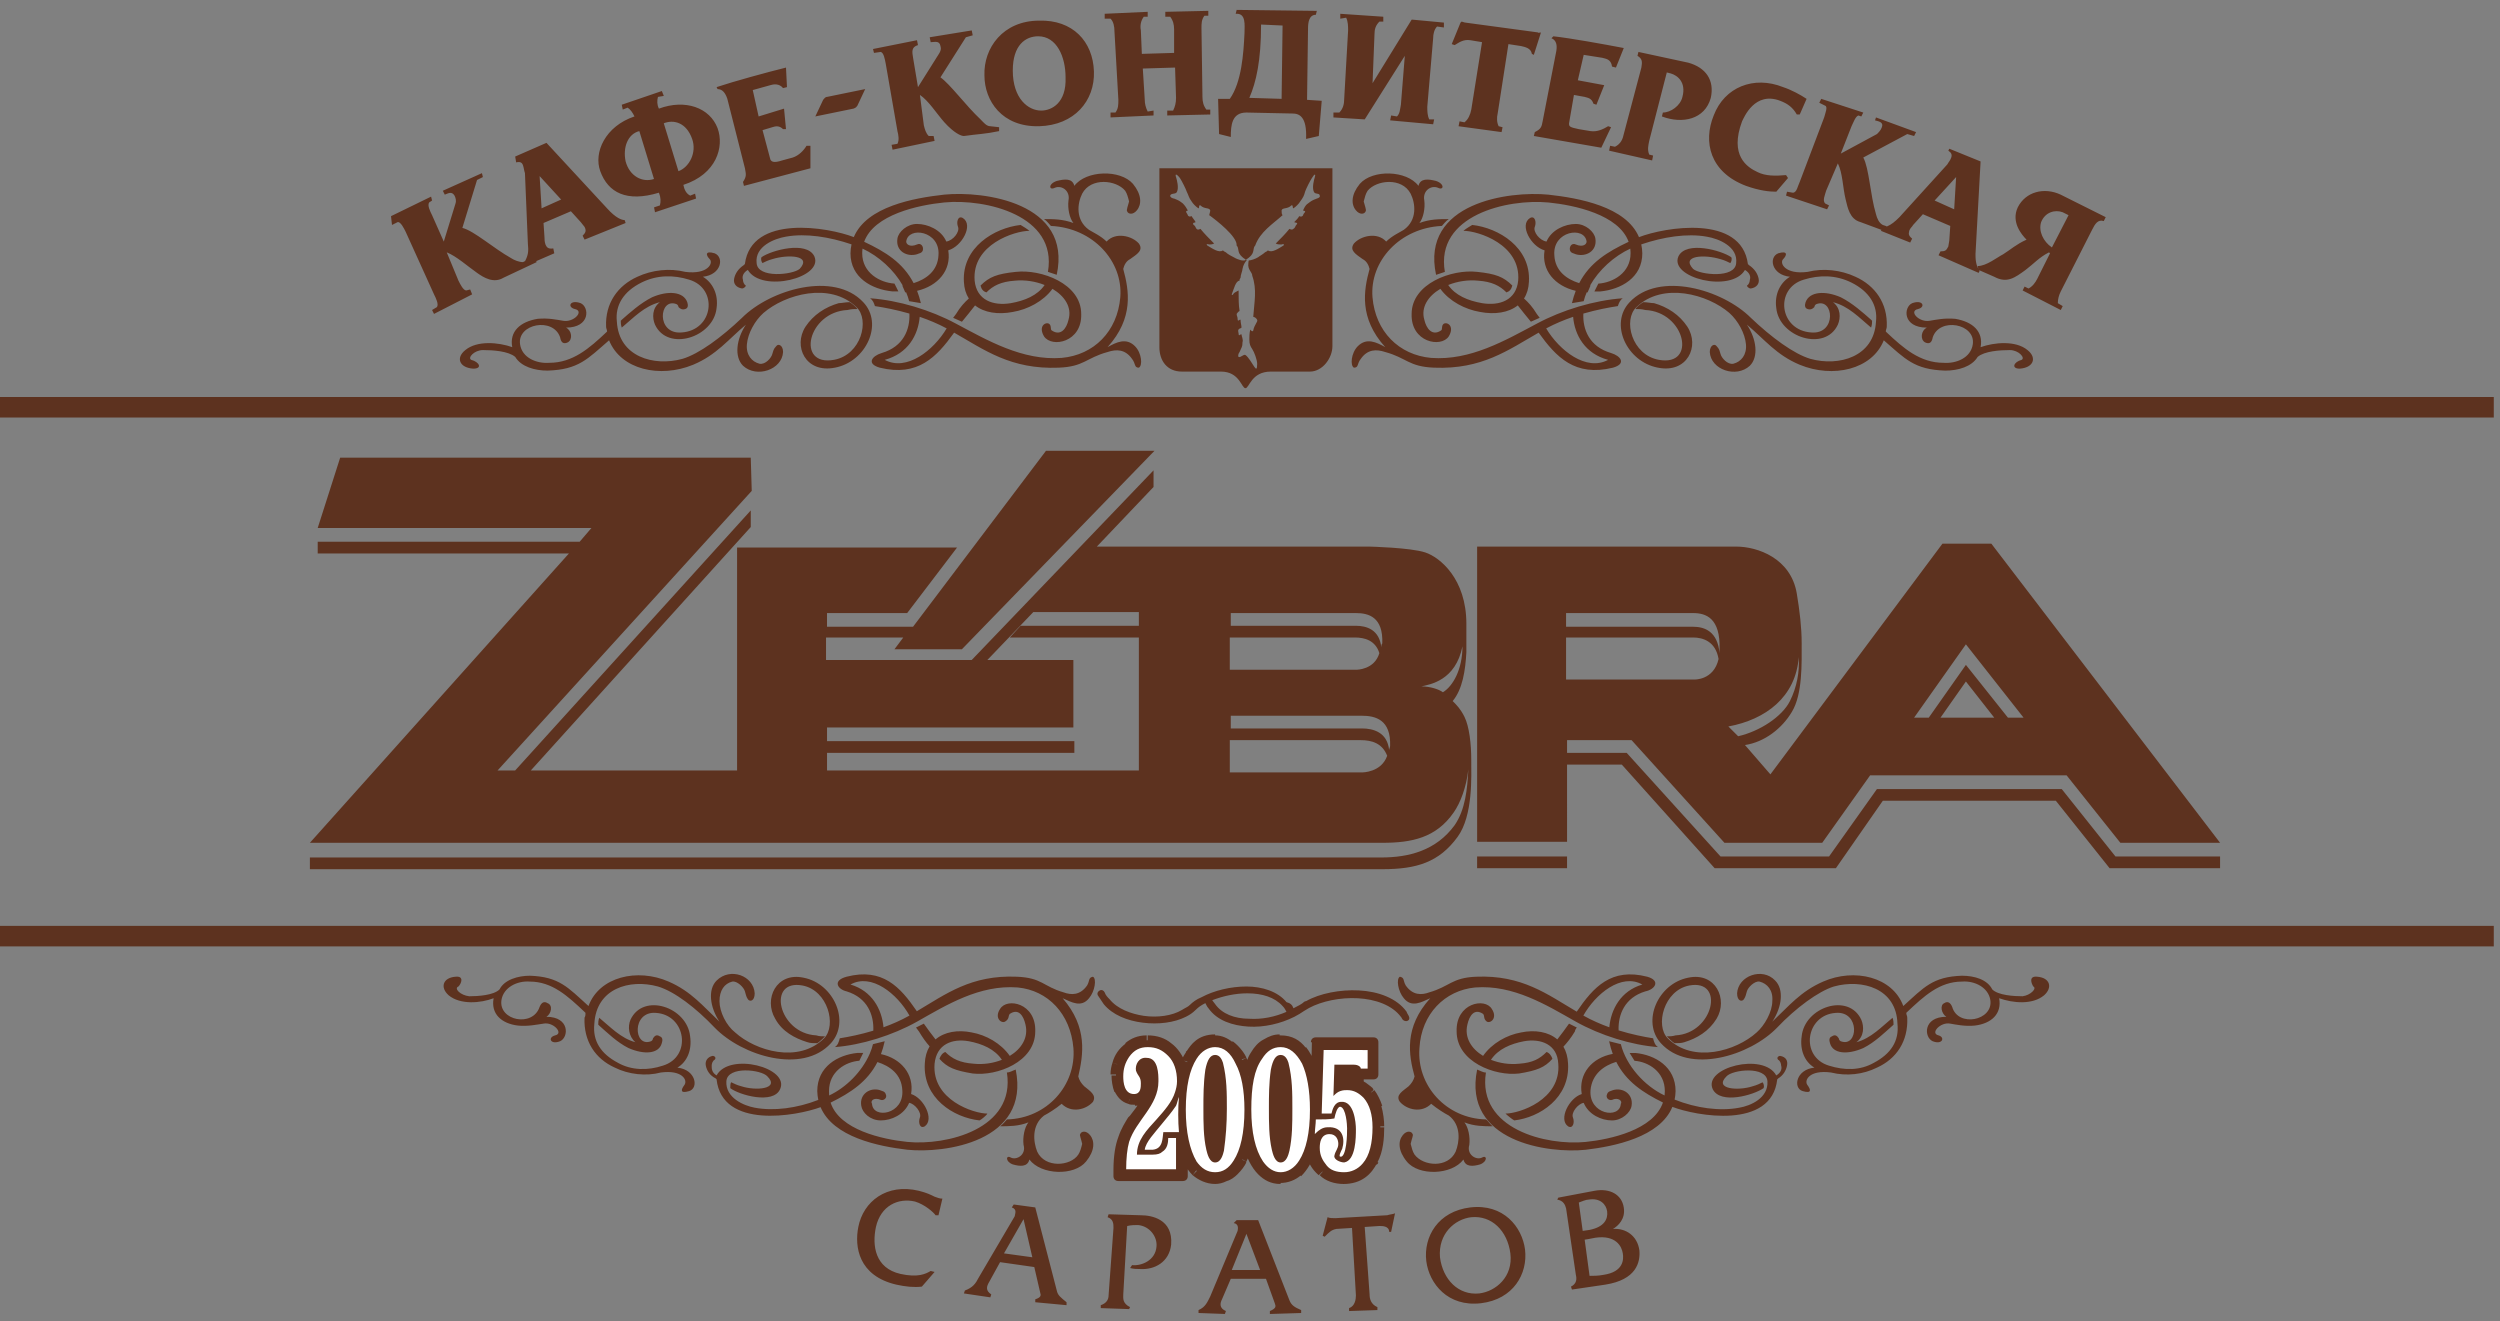 <svg height="111" viewBox="0 0 210 111" width="210" xmlns="http://www.w3.org/2000/svg"><rect x="0" y="0" width="210" height="111" fill="#808080" stroke="none"/><g fill="none" fill-rule="evenodd"><path d="m135.959 86.551c1.097.338 2.121.543 2.9.666.082.328.164.575.411.739-2.217-.164-4.845-.985-6.898-2.135-2.464-1.396-5.255-3.12-8.458-2.874-2.546.246-4.516 2.217-4.681 5.091-.246 3.12 2.217 5.912 5.584 5.995.164.082.328.411.575.575-.739 0-1.56 0-2.381-.328.328.411.493 1.232.411 1.889-.246.821.575 1.314 1.068 1.068.411-.246.493.328-.164.575-.575.164-1.232.246-1.396-.411-.985 1.314-3.777 1.396-4.763.164-.739-.903-.739-1.724-.328-2.217.328-.411.739-.328.821-.082.082.082-.082.411-.164.821.082.328.164.657.328.903.739.985 2.792 1.15 3.449-.246.328-.821.493-2.217-.575-3.038-.328-.164-.985-.575-1.478-.985-.821.821-2.053.493-2.628-.164-.411-.575.246-.903.739-1.314.246-.246.411-.493.493-.821-.493-1.807-.903-4.106 1.314-6.569-.739.328-1.56.821-2.217 0-.493-.575-.657-1.642-.328-1.807.411.082.246.328.493.739.575.821 1.314.821 1.971.575 1.724-.493 1.889-1.232 3.942-1.314 3.851-.16 5.977 1.482 8.447 2.936 1.404-2.061 2.891-3.713 5.924-2.936 1.15.328.657 1.068-.164 1.232-1.738.529-2.294 1.962-2.244 3.276zm-.776-.258c.133-1.516.974-3.067 2.773-3.592-1.751-.99-3.927.774-4.954 2.607.708.399 1.451.723 2.181.985zm-10.606 2.403c.749-1.069 2.003-1.76 3.197-1.971 1.158-.241 2.288-.057 3.04.586.353-.442.668-.883.984-1.325l.657.328c-.082.082-.164.246-.164.328-.329.549-.659.951-.963 1.28.228.387.368.863.389 1.43.164 2.874-2.381 4.516-4.516 4.763-.164-.082-.575-.411-.739-.575 1.15 0 4.681-1.15 4.434-4.188-.082-1.642-1.478-2.135-2.874-1.889-1.124.211-2.189.662-2.781 1.56.726.289 1.563.415 2.371.328 1.15-.082 1.724-.411 2.299-.985.246.082.411.328.493.575-.657.739-1.314.985-2.792 1.232-2.053.246-5.255-.985-5.255-3.531-.082-2.381 2.381-2.874 2.956-1.889.493.739-.082 1.232-.411 1.068-.328-.246-.164-.493-.328-.657-.739-.493-1.15.164-1.314.903-.264 1.1.344 2.035 1.319 2.628zm15.111 3.916c-1.682-.828-3.086-1.765-3.923-3.416-1.025.312-2.031 1.008-2.161 2.374-.164 2.053 2.464 2.464 2.546 1.15.164-.246-.246-.575-.739-.328-.246.082-.575-.164-.411-.493.082-.246.328-.246.493-.328.821-.246 1.724.328 1.56 1.314-.082.575-.821 1.232-1.642 1.232-.903 0-1.971-.493-2.381-1.478-.493.082-1.068.821-.903 1.232.164.411 0 .985-.411.739-.821-.575.082-2.381 1.15-2.71-.285-1.71.852-3.049 2.607-3.374-.122-.327-.225-.68-.307-1.061l.985.246c.448 1.791 1.981 3.514 3.674 4.307.014-.118.021-.24.021-.365 0-1.642-1.396-2.464-2.546-2.546l-.411-.657h.493c1.642.164 3.367 1.15 3.367 3.203-.006.25-.033.487-.081.712 1.804.72 3.794.993 5.418.684.985-.164 2.464-.821 2.381-2.217-.082-1.314-2.956-.985-3.449-.411-1.068 1.068.985 1.232 2.217.821.328-.082.657-.246.821-.328.082.082.164.328.082.493-.821.575-3.613 1.396-4.27.082-.821-1.807 4.27-3.12 5.338-1.15.411-.246.493-.575.411-.821 0-.164-.082-.411-.246-.493-.164-.164 0-.328.164-.328.493.082.657.411.575.821-.082.411-.328.821-.739 1.068l-.082.082c-.473 4.255-6.844 3.066-8.809 2.31-1.043 2.543-4.871 3.318-7.286 3.603-3.12.328-10.347-.657-9.115-6.734.246.082.493.246.739.246-.739 4.763 5.091 6.159 8.376 5.83 2.11-.218 5.703-1.017 6.494-3.31zm-62.675-7.667c2.445-1.445 4.568-3.06 8.388-2.901 2.135.082 2.217.821 3.942 1.314.657.246 1.396.246 1.971-.575.246-.411.082-.657.493-.739.328.164.164 1.232-.328 1.807-.657.821-1.478.328-2.217 0 2.135 2.464 1.724 4.763 1.314 6.569.082.328.246.575.493.821.493.411 1.068.739.739 1.314-.575.657-1.807.985-2.628.164-.493.411-1.15.821-1.478.985-1.068.821-.903 2.217-.575 3.038.657 1.396 2.792 1.232 3.449.246.164-.246.246-.575.328-.903-.082-.411-.246-.739-.164-.821.082-.246.493-.328.821.082.411.493.411 1.314-.328 2.217-.985 1.232-3.777 1.15-4.763-.164-.164.657-.821.575-1.396.411-.657-.246-.575-.821-.164-.575.493.246 1.314-.246 1.068-1.068-.082-.657.082-1.478.411-1.889-.821.328-1.642.328-2.381.328.246-.164.493-.493.575-.575 3.367-.082 5.83-2.874 5.584-5.995-.246-2.874-2.135-4.845-4.681-5.091-3.203-.246-5.995 1.478-8.458 2.874-2.053 1.15-4.681 1.971-6.898 2.135.246-.164.328-.411.411-.739.759-.12 1.752-.318 2.817-.64.059-1.32-.493-2.769-2.242-3.301-.739-.164-1.232-.903 0-1.232 3.016-.773 4.503.857 5.9 2.901zm-.618.363c-1.027-1.833-3.202-3.597-4.954-2.607 1.799.525 2.64 2.076 2.773 3.592.73-.262 1.472-.586 2.181-.985zm7.764 3.716c-.592-.898-1.657-1.349-2.781-1.56-1.396-.246-2.71.246-2.874 1.889-.246 3.038 3.285 4.188 4.434 4.188-.082.164-.493.493-.657.575-2.217-.246-4.763-1.889-4.599-4.763.022-.582.167-1.067.407-1.46-.295-.323-.58-.718-.899-1.25-.082-.082-.164-.246-.246-.328l.657-.328c.316.442.631.883.984 1.325.751-.643 1.882-.827 3.04-.586 1.194.211 2.448.902 3.197 1.971.975-.593 1.583-1.528 1.319-2.628-.164-.739-.575-1.396-1.314-.903-.164.164 0 .411-.411.657-.328.164-.903-.328-.411-1.068.575-.985 3.038-.493 2.956 1.889 0 2.546-3.203 3.777-5.255 3.531-1.478-.246-2.135-.493-2.792-1.232.082-.246.246-.493.493-.575.575.575 1.232.903 2.381.985.807.086 1.645-.04 2.371-.328zm-14.512 2.997c1.431-.667 2.748-1.998 3.395-3.475l.037-.085c.104-.247.188-.498.251-.751l.985-.246c-.084.389-.19.748-.315 1.081 1.664.356 2.811 1.677 2.532 3.354 1.068.328 1.971 2.135 1.15 2.71-.411.246-.575-.328-.411-.739.164-.411-.411-1.15-.903-1.232-.411.985-1.478 1.478-2.381 1.478-.903 0-1.56-.657-1.642-1.232-.164-.985.739-1.56 1.56-1.314.164.082.411.082.493.328.164.328-.164.575-.411.493-.575-.246-.903.082-.739.328.082 1.314 2.71.903 2.546-1.15-.064-1.338-1.067-2.033-2.089-2.355-.842 1.647-2.25 2.58-3.935 3.407.742 2.285 4.327 3.081 6.434 3.299 3.285.328 9.115-1.068 8.376-5.83.246 0 .493-.164.739-.246 1.232 6.077-5.995 7.062-9.115 6.734-2.407-.283-6.216-1.054-7.275-3.576-2.043.756-8.271 1.869-8.738-2.337l-.082-.082c-.493-.246-.739-.657-.821-1.068-.082-.411.164-.739.575-.821.164 0 .328.164.164.328-.164.082-.246.328-.246.493 0 .246 0 .575.411.821 1.068-1.971 6.159-.657 5.338 1.15-.575 1.314-3.449.493-4.188-.082 0-.164 0-.411.082-.493.164.082.493.246.821.328 1.232.411 3.285.246 2.217-.821-.493-.575-3.367-.903-3.449.411-.082 1.396 1.478 2.053 2.381 2.217 1.602.305 3.559.043 5.343-.654-.051-.234-.081-.481-.087-.742 0-2.053 1.724-3.038 3.367-3.203h.493l-.328.657c-1.15.082-2.546.903-2.546 2.546-.003.127.001.25.012.369zm59.601-64.079c-2.555 1.456-4.765 3.104-8.783 2.943-2.135-.082-2.299-.821-4.106-1.314-.739-.246-1.478-.246-2.053.575-.328.411-.164.739-.575.739-.328-.164-.246-1.232.328-1.807.739-.739 1.56-.328 2.299.082-2.217-2.464-1.807-4.763-1.314-6.569-.082-.328-.246-.657-.575-.821-.575-.411-1.15-.739-.739-1.314.575-.657 1.971-.985 2.71-.164.493-.493 1.232-.821 1.478-.985 1.15-.821.985-2.217.575-3.038-.739-1.396-2.874-1.15-3.613-.246-.164.246-.246.575-.328.903.082.328.246.739.164.821-.082.246-.493.328-.821-.082-.411-.493-.411-1.314.328-2.217 1.068-1.232 3.942-1.15 4.927.164.164-.657.821-.575 1.478-.411.739.246.657.821.164.575-.575-.246-1.314.246-1.15 1.068.082.657-.082 1.478-.411 1.889.903-.328 1.642-.328 2.464-.328-.246.164-.493.493-.575.575-3.531.164-6.077 2.956-5.83 5.995.246 2.874 2.217 4.845 4.927 5.091 3.285.246 6.241-1.478 8.869-2.874 2.135-1.15 4.845-1.971 7.226-2.135-.246.164-.328.411-.411.657-.79.119-1.808.313-2.899.629-.062 1.323.493 2.778 2.324 3.312.821.246 1.314.903.164 1.232-3.192.779-4.761-.879-6.245-2.943zm.631-.356c1.096 1.846 3.364 3.638 5.203 2.642-1.959-.527-2.812-2.092-2.939-3.615-.756.259-1.526.578-2.264.973zm-8.23-3.646c.598.875 1.66 1.317 2.84 1.525 1.478.246 2.874-.246 3.038-1.889.246-3.038-3.367-4.188-4.599-4.188.082-.082.575-.411.739-.493 2.217.246 4.927 1.889 4.763 4.763-.022.563-.169 1.034-.413 1.416.357.32.713.699 1.07 1.294.082.082.164.246.246.328l-.739.328c-.392-.457-.731-.914-1.102-1.371-.768.611-1.927.788-3.168.55-1.252-.209-2.563-.889-3.334-1.941-1.02.606-1.654 1.543-1.346 2.598.164.739.657 1.396 1.396.903.164-.082 0-.411.246-.575.328-.164.903.246.411 1.068-.657.985-3.203.493-3.12-1.889 0-2.546 3.367-3.777 5.502-3.531 1.56.164 2.217.411 2.956 1.15-.082.328-.246.493-.493.575-.575-.575-1.232-.903-2.381-.985-.85-.088-1.742.054-2.511.363zm15.296-3.055c-1.363.631-2.639 1.785-3.379 3.097.013.002.025.003.038.005l-.246.575c-.026-.001-.051-.002-.077-.003-.104.245-.189.493-.252.742l-.985.164c.088-.371.195-.715.318-1.034-1.756-.411-2.896-1.729-2.618-3.401-1.15-.328-2.135-2.135-1.232-2.71.411-.246.575.328.411.739-.164.411.411 1.15.985 1.232.411-.985 1.56-1.478 2.464-1.478.821 0 1.56.657 1.642 1.232.164 1.068-.821 1.56-1.642 1.314-.164-.082-.411-.082-.493-.328-.082-.328.164-.657.493-.493.575.246.903 0 .903-.246-.164-1.314-2.874-.903-2.71 1.15.063 1.322 1.042 2.016 2.088 2.343.893-1.725 2.379-2.638 4.152-3.473-.826-2.288-4.552-3.085-6.732-3.303-3.449-.328-9.526 1.068-8.704 5.83-.246.082-.493.164-.739.246-1.314-6.077 6.159-7.062 9.443-6.734 2.554.284 6.519.997 7.602 3.569 2.121-.827 8.603-1.954 9.149 2.261l.082.082c.493.328.739.739.821 1.15.082.411-.164.739-.657.821-.164 0-.328-.164-.328-.246.164-.082.246-.328.246-.493.082-.246 0-.575-.411-.821-1.15 1.971-6.405.657-5.584-1.15.657-1.314 3.613-.493 4.434.082.082.164 0 .411-.082.493-.164-.082-.493-.246-.821-.328-1.314-.411-3.367-.328-2.299.821.575.493 3.531.821 3.613-.493.164-1.396-1.478-2.053-2.464-2.217-1.659-.302-3.665.02-5.508.647.052.236.082.485.088.749 0 2.053-1.807 3.038-3.531 3.203-.082 0-.328 0-.493 0l.328-.657c1.232-.082 2.71-.903 2.71-2.546 0-.135-.009-.265-.026-.392zm-60.552 5.456c-1.091-.316-2.109-.511-2.899-.629-.082-.246-.164-.493-.411-.657 2.381.164 5.091.985 7.226 2.135 2.628 1.396 5.584 3.12 8.869 2.874 2.71-.246 4.681-2.217 4.927-5.091.246-3.038-2.299-5.83-5.83-5.995-.082-.082-.328-.411-.575-.575.821 0 1.56 0 2.464.328-.328-.411-.493-1.232-.411-1.889.164-.821-.575-1.314-1.15-1.068-.493.246-.575-.328.164-.575.657-.164 1.314-.246 1.478.411.985-1.314 3.859-1.396 4.927-.164.739.903.739 1.724.328 2.217-.328.411-.739.328-.821.082-.082-.082.082-.493.164-.821-.082-.328-.164-.657-.328-.903-.739-.903-2.874-1.15-3.613.246-.411.821-.575 2.217.575 3.038.246.164.985.493 1.478.985.739-.821 2.135-.493 2.71.164.411.575-.164.903-.739 1.314-.328.164-.493.493-.575.821.493 1.807.903 4.106-1.314 6.569.739-.411 1.56-.821 2.299-.082.575.575.657 1.642.328 1.807-.411 0-.246-.328-.575-.739-.575-.821-1.314-.821-2.053-.575-1.807.493-1.971 1.232-4.106 1.314-4.018.161-6.227-1.487-8.783-2.943-1.484 2.064-3.052 3.722-6.245 2.943-1.15-.328-.657-.985.164-1.232 1.831-.534 2.386-1.989 2.324-3.312zm.862.272c-.127 1.523-.98 3.088-2.939 3.615 1.839.996 4.107-.797 5.203-2.642-.737-.395-1.508-.715-2.264-.973zm11.152-2.349c-.771 1.052-2.082 1.732-3.334 1.941-1.242.239-2.4.061-3.168-.55-.37.457-.71.914-1.102 1.371l-.739-.328c.082-.082.164-.246.246-.328.357-.594.713-.974 1.07-1.294-.244-.382-.391-.853-.413-1.416-.164-2.874 2.546-4.516 4.763-4.763.164.082.657.411.739.493-1.232 0-4.845 1.15-4.599 4.188.164 1.642 1.56 2.135 3.038 1.889 1.179-.208 2.241-.651 2.84-1.525-.769-.309-1.661-.451-2.511-.363-1.15.082-1.807.411-2.381.985-.246-.082-.411-.246-.493-.575.739-.739 1.396-.985 2.956-1.15 2.135-.246 5.502.985 5.502 3.531.082 2.381-2.464 2.874-3.12 1.889-.493-.821.082-1.232.411-1.068.246.164.082.493.246.575.739.493 1.232-.164 1.396-.903.308-1.055-.326-1.992-1.346-2.598zm-15.815-3.953c1.773.835 3.259 1.749 4.152 3.473 1.046-.326 2.025-1.021 2.088-2.343.164-2.053-2.546-2.464-2.71-1.15 0 .246.328.493.903.246.328-.164.575.164.493.493-.082.246-.328.246-.493.328-.821.246-1.807-.246-1.642-1.314.082-.575.821-1.232 1.642-1.232.903 0 2.053.493 2.464 1.478.575-.082 1.15-.821.985-1.232-.164-.411 0-.985.411-.739.903.575-.082 2.381-1.232 2.71.279 1.672-.861 2.99-2.618 3.401.124.319.23.662.318 1.034l-.985-.164c-.062-.249-.147-.498-.252-.742-.026.001-.051.002-.077.003l-.246-.575c.013-.002.025-.003.038-.005-.74-1.312-2.016-2.466-3.379-3.097-.017.127-.026.257-.026.392 0 1.642 1.478 2.464 2.71 2.546l.328.657c-.164 0-.411 0-.493 0-1.724-.164-3.531-1.15-3.531-3.203.006-.264.036-.513.088-.749-1.843-.627-3.848-.949-5.508-.647-.985.164-2.628.821-2.464 2.217.082 1.314 3.038.985 3.613.493 1.068-1.15-.985-1.232-2.299-.821-.328.082-.657.246-.821.328-.082-.082-.164-.328-.082-.493.821-.575 3.777-1.396 4.434-.082.821 1.807-4.434 3.12-5.584 1.15-.411.246-.493.575-.411.821 0 .164.082.411.246.493 0 .082-.164.246-.328.246-.493-.082-.739-.411-.657-.821.082-.411.328-.821.821-1.15l.082-.082c.546-4.215 7.029-3.088 9.149-2.261 1.083-2.573 5.048-3.286 7.602-3.569 3.285-.328 10.757.657 9.443 6.734-.246-.082-.493-.164-.739-.246.821-4.763-5.255-6.159-8.704-5.83-2.181.218-5.906 1.015-6.732 3.303zm36.059 64.385c.215-.128.431-.209.646-.352.164-.082.246-.246.411-.246 1.15-.657 2.874-.985 4.434-.903 1.642.082 3.203.657 4.024 1.807 0 .082.082.164.164.328.082.164.082.328-.082.411-.164.082-.328 0-.411-.082s-.082-.164-.164-.246c-.739-.985-2.135-1.478-3.613-1.56s-3.038.246-4.106.821c-.164.082-.246.164-.411.246-.246.164-.493.328-.821.493-1.15.575-2.546.903-3.859.821-1.314-.082-2.628-.493-3.367-1.56-.082-.082-.164-.246-.246-.411-.328.164-.575.328-.821.575-.246.246-.493.411-.821.575-.985.493-2.299.657-3.613.493-1.314-.164-2.546-.657-3.285-1.56-.164-.246-.328-.493-.493-.739-.082-.164 0-.328.164-.411.164-.082.328 0 .411.164.082.246.246.411.411.575.657.821 1.807 1.232 2.874 1.396 1.15.164 2.381 0 3.203-.493.246-.164.493-.246.657-.411.246-.246.575-.493.985-.657 1.068-.575 2.464-.903 3.777-.903s2.628.411 3.367 1.314c.328.082.493.246.575.493.004.008.008.016.011.024zm-.588.3c-.081-.163-.163-.325-.326-.488-.657-.739-1.724-1.068-2.956-1.068-1.015 0-2.03.223-2.954.577.081.083.163.245.244.326.575.821 1.642 1.232 2.874 1.232 1.047.07 2.154-.157 3.118-.58zm-63.957-63.064c.251-.478.31-.811.236-1.475l-.246-5.912c-.082-.246-.082-.411-.164-.657-.082-.246-.246-.328-.575-.246l-.082-.493 2.628-1.15 5.091 5.502c.739.821 1.232.985 1.478.985l.082.246-3.449 1.396-.164-.328c.246-.246.328-.411.164-.739-.082-.082-.246-.328-.328-.411l-.821-.903-2.299.985.082 1.232c0 .164 0 .328.082.575.082.164.164.411.657.328l.082.411-1.519.658.04.081-2.792 1.314c-.821.493-1.642 0-2.217-.411-.821-.575-1.724-1.396-2.546-1.724l.985 2.381c.164.328.411.821.657.821l.328-.082.164.411-3.203 1.642-.164-.328.411-.246c.164-.246-.082-.739-.246-1.068l-2.381-5.255c-.164-.328-.411-.821-.657-.821l-.493.246-.082-.739 3.367-1.642.082.328-.246.164c-.164.246.082.739.246 1.068l.985 2.217.985-3.203c.082-.246 0-.493-.082-.657-.246-.411-.575-.164-.821-.082l-.164-.328 3.285-1.478.082.328-.493.246-1.232 4.024c.985.246 2.628 1.724 4.106 2.546.246.164.657.328.985.328l.164-.082zm122.138.76c.014.023.029.044.042.065l-.082.164-3.367-1.478.164-.328c.411 0 .493-.082.657-.411 0-.082.082-.411.082-.493l.082-1.232-2.299-.985-.821.903c-.082.164-.246.246-.328.493 0 .164-.164.328.246.657l-.164.328-2.464-.985.053-.079-1.777-.66c-.903-.246-1.068-1.232-1.232-1.889-.246-.985-.246-2.217-.657-3.038l-.985 2.299c-.082.328-.328.821-.082 1.068l.328.164-.164.328-3.449-1.15.082-.328.493.082c.328 0 .411-.575.575-.903l2.053-5.42c.082-.328.328-.903.082-.985l-.493-.246.164-.328 3.531 1.15-.164.328-.246-.082c-.246.082-.411.575-.575.903l-.903 2.299 3.038-1.642c.164-.164.328-.328.411-.575.164-.411-.246-.493-.575-.575l.082-.246 3.367 1.232-.164.328-.575-.164-3.695 1.971c.493.903.575 3.12 1.068 4.763.082.328.246.739.575.903l.246.082.092.046c.384-.163.67-.398 1.057-.785l4.024-4.434c.082-.164.246-.328.328-.575.082-.246 0-.411-.246-.575l.082-.164 2.628 1.068-.411 7.473c-.066.856.08 1.29.225 1.555l-.06-.241c.739 0 1.642-.739 2.135-.985.657-.411 1.068-.821 1.971-1.232-.411-.411-1.314-1.478-.739-2.71.657-1.314 2.217-1.724 3.613-1.068l3.777 1.889-.164.328c-.493-.164-.739.246-.985.739l-2.628 5.173c-.164.328-.246.657-.246.985l.411.246-.164.328-3.203-1.642.164-.328.328.164c.328-.164.575-.493.739-.821l1.068-2.135-.082-.082c-.821.411-1.314.985-1.971 1.478-.903.657-1.56 1.15-2.628.575zm-61.352-.811c.2-.017.515-.108.792-.274.082-.082.411-.246.575-.411.164-.082.164-.082.246-.164.328.246.903-.164 1.314-.411.082-.082 0-.164-.164-.082-.164 0-.328 0-.493-.082.411-.411.821-.821 1.15-1.232.164.082.246.082.328 0 .164-.082.164-.246.246-.328.246-.246-.164-.164-.164-.246.164-.164.328-.328.411-.493 0 0 .164.082.246 0 .082 0 .082-.164.164-.246.246-.246-.082-.164-.082-.246.082-.164.164-.411.411-.575.328-.246.328-.246.739-.411 0 0 .328-.082.246-.246 0-.246-.411-.082-.493-.328-.164-.328 0-.985.082-1.232.082-.246 0-.328-.246.082-.164.246-.493.903-.575 1.15-.082.328-.164.493-.411.821-.082.164-.411.493-.575.575-.082 0 0-.328-.164-.246-.328.328-.739.164-.821.411 0 .164 0 .328.082.411-.821.739-1.889 1.396-2.299 2.546-.246.246 0 .575-.493.985-.164.164-.328.164-.246.246.006.006.014.011.024.015-.129.132-.297.39-.353.724 0 .164-.164.493-.164.739-.082.164-.082.082-.082.246-.328 0-.493.739-.657 1.15 0 .082.082.082.164-.082.082-.082.246-.164.411-.246 0 .657 0 1.232.082 1.724-.164.082-.164.164-.246.246 0 .164.082.246.082.411 0 .328.164 0 .246.082 0 .246.082.493.082.657-.082.082-.246.082-.246.164-.082.082 0 .246 0 .328 0 .328.164 0 .246.082 0 .164.164.411.082.657 0 .411-.082.411-.246.821-.082.082-.164.328-.082.411.164.082.411-.246.575-.164.246.164.575.739.739.985.164.246.246.246.246-.246 0-.328-.246-.985-.411-1.232-.164-.246-.246-.411-.246-.821 0-.164 0-.575.082-.821 0 0 .164.246.246.082.082-.493.411-.739.328-.903-.082-.164-.246-.246-.328-.246.082-1.232.328-2.299-.082-3.449 0-.328-.411-.493-.328-1.068 0-.079.019-.158.03-.218zm-104.893 11.468h209.48v1.724h-209.48zm0 44.425h209.48v1.724h-209.48zm106.752-46.56c-1.642 0-1.807 1.396-2.135 1.396s-.493-1.396-2.053-1.396h-3.285c-1.232 0-1.889-.903-1.889-2.053v-15.027h14.535v14.945c0 .985-.821 2.135-1.889 2.135zm-7.965-16.341c.082.246.246.903.082 1.232-.082.246-.493.082-.575.328 0 .164.246.246.328.246.411.164.411.164.739.411.164.164.328.411.411.575 0 .082-.246 0-.082.246.082.082.082.246.164.246.082.082.164 0 .246 0 .082.164.246.328.328.493 0 .082-.328 0-.164.246.164.082.164.246.246.328.082.082.164.082.328 0 .328.411.739.821 1.15 1.232-.164.082-.328.082-.411.082-.246-.082-.246 0-.164.082.411.246.985.657 1.314.411.082.082.082.082.246.164.164.164.493.328.657.411.411.246.821.328.985.246.082-.082-.082-.082-.246-.246-.493-.411-.246-.739-.493-.985.082-.739-1.724-2.135-2.299-2.546 0-.082.082-.246.082-.411-.082-.246-.493-.082-.821-.411-.164-.082-.082.246-.164.246-.164-.082-.493-.411-.575-.575-.246-.328-.246-.493-.411-.821-.082-.246-.411-.903-.575-1.15-.328-.411-.411-.328-.328-.082zm32.026 85.894.082-.164 3.038-.575c1.314-.246 2.299.328 2.464 1.396.164.985-.493 1.56-.903 1.807 1.068-.082 2.053.575 2.217 1.807.082.985-.246 2.464-2.874 2.874l-2.792.411-.082-.246c.493-.246.493-.657.411-.985l-.821-5.584c-.082-.328-.246-.657-.739-.739zm-7.308.657c2.792-.328 4.352 1.642 4.599 3.531.246 2.053-.985 4.188-3.695 4.516-2.792.328-4.352-1.642-4.599-3.531-.246-2.053.985-4.188 3.695-4.516zm-8.869 1.642.411 5.666c0 .328.082.821.657 1.068v.246l-2.381.082v-.246c.493-.164.575-.739.575-1.068l-.328-5.666-1.314.082c-.411.082-.575.246-.985.657l-.164-.082.411-1.56c.164.082.411.082.657.082l4.352-.246c.246-.082.493-.082.657-.164l-.328 1.56h-.164c0-.493-.575-.493-.821-.493zm-19.708 6.734-.082.164-2.381-.082v-.246c.493-.164.657-.493.657-.821l.411-5.666c0-.328 0-.739-.493-.903l.082-.246 2.71.082c.903 0 2.71.328 2.546 2.464-.164 1.478-1.396 2.135-2.628 2.053-.246 0-.493 0-.821-.082l.164-.246c.821.082 1.971-.411 2.053-1.56.082-.821-.575-1.724-1.56-1.807-.246 0-.575 0-.903.082l-.328 5.748c0 .328-.082.739.575 1.068zm-9.936-8.376.164-.246 1.807.246 1.807 6.98c.082.411.328.575.821.985v.246l-2.628-.246v-.246c.493-.164.493-.328.411-.575l-.493-2.135-2.874-.411-.903 1.642c-.246.411-.328.739.164 1.068l-.082.246-2.217-.328.082-.246c.657-.246.903-.575 1.15-1.068l3.038-5.173c0-.164.246-.575-.246-.739zm-5.83-.739-.328 1.396h-.246c-.164-.246-.903-.903-1.724-1.15-1.396-.328-2.874.328-3.285 2.135-.328 1.56-.082 3.449 2.053 3.942 1.478.328 2.135 0 2.546-.246l.328.082-1.068 1.232c-.657.082-1.396 0-2.135-.164-3.203-.739-3.531-3.203-3.203-4.845.411-2.135 2.381-3.695 5.091-3.038.657.164.985.328 1.314.493.246.082.411.164.657.164zm24.471 2.053.246-.246h1.807l2.628 6.734c.164.411.411.575.985.821v.246l-2.628.082v-.246c.575-.246.493-.411.411-.657l-.739-2.053h-2.956l-.739 1.724c-.164.328-.246.739.328.985l-.082.246-2.217-.082v-.246c.575-.246.739-.657.985-1.15l2.299-5.502c0-.082.164-.575-.328-.657zm29.48 1.396.411 3.038c.328 0 .739 0 1.15-.082 1.724-.246 1.724-1.314 1.642-1.807-.082-.575-.575-1.56-2.299-1.314-.082 0-.328.082-.903.164zm-.493-3.12.328 2.381.575-.082c1.232-.246 1.56-.903 1.478-1.56-.082-.575-.575-1.15-1.56-.985-.246 0-.575.164-.821.246zm-9.033 1.232c-1.396.164-2.792 1.396-2.628 3.367.246 1.889 1.56 3.203 3.285 3.038 1.396-.164 2.874-1.396 2.628-3.367-.246-1.889-1.56-3.203-3.285-3.038zm-37.609.164-1.642 2.874 2.381.328zm18.723 1.232-1.232 3.038h2.381zm47.053-95.338-.575 1.314h-.246c-.328-.575-.739-.903-1.396-1.15-2.135-.821-3.038 1.396-3.203 1.724-1.068 2.874.411 3.859 1.314 4.27.657.328 1.478.328 2.381.246l.164.246-.985 1.15c-.575 0-1.396-.082-2.546-.493-3.038-1.15-3.613-3.695-2.71-5.912.903-2.381 3.367-3.367 5.83-2.381.739.246 1.478.657 1.971.985zm-14.206-3.613.082-.328 4.188.903c1.478.411 2.217 1.478 1.889 2.956-.493 1.807-2.381 2.217-4.106 1.56l.082-.328c.657 0 1.478-.575 1.642-1.314.328-1.232-.411-1.807-.985-1.971l-.328-.082-1.478 5.748c-.082.411-.164.739 0 1.15l.328.082-.082.411-3.613-.821.082-.411.411.082c.493-.246.657-.657.739-1.068l1.478-5.584c.082-.493.082-.739-.328-.985zm-8.13-1.971v.082l-.575 1.807-.164-.082c-.082-.493-.575-.575-.903-.657l-1.068-.164-.903 5.83c-.082.328-.082.739.082 1.068l.328.082-.082.411-3.613-.493.082-.411.411.082c.328-.246.493-.657.575-1.068l.903-5.666-.985-.164c-.575-.082-.903.164-1.314.411l-.246-.082.739-1.807.082-.082c.082 0 .246.082.328.082l6.077.821c.082.082.164 0 .246 0zm-16.341-1.232-.493.082v-.411l3.613.246v.411h-.328c-.328.328-.411.657-.411 1.068l-.164 4.106 3.285-5.338h.082l2.628.246v.411l-.575-.082c-.246.246-.328.657-.328.985l-.493 5.748c0 .328 0 .739.164 1.068h.411l-.082.411-3.613-.328.082-.411.493.082c.246-.246.246-.575.328-.985l.328-4.106-3.367 5.338-2.628-.164v-.411h.493c.328-.328.411-.739.411-1.15l.328-5.748c0-.328 0-.739-.164-1.068zm-9.279-.328.082-.328 6.734.082-.082.328c-.575 0-.657.657-.657 1.15l-.082 5.995 1.232.082-.246 2.956-1.068.246c.082-1.889-.575-2.135-1.15-2.135l-3.859-.082c-1.232 0-1.314 1.068-1.314 2.053l-.985-.246-.082-2.956h.985c.985-1.396 1.15-3.777 1.232-5.502 0-.657.164-1.724-.739-1.642zm-35.31 8.622.657-1.396c.082-.082.164-.246.328-.246l3.203-.657-.657 1.396c-.082.082-.082.164-.328.246zm-16.259-.985 3.367-1.15.164.411-.493.082c-.082.328-.082.657.082.985 2.217-.821 4.27-.082 4.927 1.642.575 1.56-.082 3.859-2.874 4.763.082.411.246.739.575.903l.411-.164.082.411-3.449 1.15-.082-.411.493-.164c.082-.328.082-.657-.082-1.068-2.71.821-4.27 0-4.927-1.807-.575-1.56.411-3.777 2.874-4.599-.164-.328-.328-.575-.575-.739l-.411.164zm8.047-1.314-.082-.164c1.478-.493 4.188-1.232 5.83-1.642l.082 1.642-.328.082c-.328-.411-.821-.328-1.068-.246l-1.478.411.493 2.217 2.135-.657.164 1.724h-.246c-.328-.328-.657-.246-.903-.164l-.821.246.657 2.464c.082.164.246.328.985.082l.903-.246c.493-.164.903-.575 1.15-.985h.328v1.889l-5.584 1.478-.082-.328c.328-.493.246-.657.164-1.15l-1.478-5.83c-.164-.493-.411-.821-.821-.821zm17.819-4.352 3.531-.575.082.411-.575.164-2.135 3.367c.821.575 2.135 2.381 3.367 3.531.246.246.493.575.821.575l.739.082v.328c-1.15.246-1.807.246-2.956.411-.246 0-.821-.246-1.642-1.15-.657-.739-1.314-1.807-2.053-2.299l.328 2.546c.082.328.164.657.411.903h.411l.082.411-3.531.739-.082-.411.493-.082c.164-.328.082-.739 0-1.068l-.985-5.666c-.082-.411-.164-.903-.411-.985l-.575.082-.082-.328 3.695-.739.082.411c-.575.164-.493.575-.411 1.068l.411 2.464 1.807-2.874c.082-.164.164-.328.082-.575-.082-.493-.493-.328-.821-.328zm52.226.082.164-.164c1.478.164 4.188.657 5.912.985l-.657 1.642-.328-.082c-.082-.657-.575-.657-.821-.739l-1.56-.246-.493 2.135 2.217.411-.657 1.642-.246-.082c-.164-.493-.493-.493-.739-.575l-.903-.164-.411 2.381c0 .246 0 .328.821.493l.985.164c.575.082 1.068-.164 1.478-.411l.246.082-.821 1.724-5.666-.985.082-.328c.493-.246.575-.411.657-.903l1.15-5.912c.082-.493 0-.903-.411-1.068zm-32.272 6.077h.493c.164-.328.246-.657.246-1.068l-.082-2.546-2.71.082.164 2.628c0 .328.082.657.246.985l.493-.082v.411l-3.613.164v-.411h.411c.246-.328.246-.657.246-1.068l-.328-5.748c0-.411-.082-.821-.328-1.068h-.493v-.411l3.613-.164v.411h-.328c-.246.328-.328.739-.246 1.15l.082 1.971 2.71-.082v-1.971c0-.411-.082-.739-.328-1.068h-.411v-.411l3.613-.082v.411h-.328c-.246.328-.246.657-.246 1.068l.082 5.748c0 .411.082.739.328 1.068h.328v.411l-3.613.082zm-15.356-2.956c-.082-2.299 1.56-4.599 4.599-4.599 2.792-.082 4.516 1.724 4.599 4.27.082 2.464-1.642 4.516-4.599 4.599-3.12.082-4.599-2.135-4.599-4.27zm2.381-.411c0 2.381 1.314 3.367 2.381 3.367.903 0 2.135-.657 2.053-2.792 0-1.724-.739-3.449-2.299-3.449-1.068 0-2.135.739-2.135 2.874zm-29.316 4.434 1.232 4.024c.903-.328 1.56-1.56 1.15-2.71-.493-1.396-1.56-1.642-2.381-1.314zm-10.265 7.144 1.642-.739-1.807-1.971zm117.016-.657 1.642.739.164-2.71zm-107.573-1.807-1.232-4.024c-.985.246-1.396 1.396-1.15 2.546.328 1.232 1.396 1.807 2.381 1.478zm52.801-12.892-1.807-.082c0 3.038-.411 4.845-.985 6.159l2.71.082zm66.022 15.931-.493-.246c-.657-.246-1.478 0-1.807.821-.246.739.164 1.642.903 2.135zm-134.015 12.892c-1.15-.082-1.478-.903-.657-1.56.985-.821 2.792-.657 3.942-.246-.246-1.314.657-2.135 2.135-2.381.903-.082 1.642.082 2.135.164.903.164 1.807-.821.985-.985-.657-.164-.411-.821.493-.493.739.328.821 2.053-1.232 2.053.493.246.575.985.164 1.232-.328.164-.575.082-.657-.411-.575-1.724-3.613-1.15-3.367.575.164 1.15 1.396 1.642 2.464 1.56 1.971 0 3.367-1.232 4.763-2.546l.082-.082c0-.164-.082-.246-.082-.411-.082-1.971.985-3.449 2.628-4.188 1.232-.575 2.71-.739 4.024-.411 1.889.246 2.381-.739 2.053-1.068-.328-.328-.411-.739.411-.493.821.328.575 1.807-.985 1.971.821.493 1.314 1.478 1.15 2.628-.246 2.464-4.106 3.695-5.173 1.396-.246-.575-.246-1.396.411-1.889-1.314.328-2.217 1.314-3.203 2.135-.082-.246-.082-.411-.082-.575 0 0 0 0 .082-.082.657-.575 1.56-1.396 2.546-1.889 1.314-.575 2.628-.493 2.956.411.082.246.082.493-.164.575s-.411 0-.575-.164c0 0 0-.164-.164-.246-1.478-.575-1.724 2.546.411 2.381 2.71-.164 3.12-3.695.657-4.434-1.314-.411-2.71-.411-4.024.246-1.478.739-2.217 1.889-2.053 3.285.164 2.956 3.12 3.777 5.502 3.12 1.396-.411 3.285-1.807 5.009-3.449 2.381-2.381 7.719-3.942 10.182-1.314 1.724 1.807.246 5.009-2.381 5.502-2.464.493-3.531-1.807-2.464-3.449.657-.985 1.642-1.642 2.792-1.971.246 0 .575-.082.903-.082.164.082.575.411.657.575-.246 0-.493 0-.821.082-3.367.164-4.352 4.763-1.15 4.188 2.299-.411 3.038-3.367 1.889-4.434-2.217-2.135-5.995-1.068-7.801.493-.739.657-1.314 1.724-1.396 2.628-.082.903.411 1.478 1.068 1.642.493.082.985-.493 1.068-.821.082-.246.082-.411.328-.657.164-.246.575-.082.575.493-.082 1.478-2.217 2.217-3.367 1.15-.739-.739-.575-2.217.246-3.449-1.478 1.232-2.464 2.546-4.434 3.367-2.792 1.15-6.077.411-7.062-2.053-1.807 1.56-2.546 2.464-5.173 2.546-1.068 0-2.217-.328-2.71-1.15-.575-.493-1.889-.575-2.71-.575-.739 0-1.314.657-.985.821.657.164.985.739.164.739zm129.909 0c-.739 0-.493-.575.164-.739.328-.164-.246-.821-.985-.821-.821 0-2.135.082-2.71.575-.493.821-1.642 1.15-2.71 1.15-2.628-.082-3.367-.985-5.173-2.546-.985 2.464-4.27 3.203-7.062 2.053-1.971-.821-2.956-2.135-4.434-3.367.821 1.232.985 2.71.246 3.449-1.15 1.068-3.285.328-3.367-1.15 0-.575.411-.739.575-.493.246.246.246.411.328.657.082.328.575.903 1.068.821.657-.164 1.15-.739 1.068-1.642-.082-.903-.657-1.971-1.396-2.628-1.807-1.56-5.584-2.628-7.801-.493-1.15 1.068-.411 4.024 1.889 4.434 3.203.575 2.217-4.024-1.15-4.188-.328-.082-.575-.082-.821-.082.082-.164.493-.493.657-.575.328 0 .657.082.903.082 1.15.328 2.135.985 2.792 1.971 1.068 1.642 0 3.942-2.464 3.449-2.628-.493-4.106-3.695-2.381-5.502 2.464-2.628 7.801-1.068 10.182 1.314 1.724 1.642 3.613 3.038 5.009 3.449 2.381.657 5.338-.164 5.502-3.12.164-1.396-.575-2.546-2.053-3.285-1.314-.657-2.71-.657-4.024-.246-2.464.739-2.053 4.27.657 4.434 2.135.164 1.889-2.956.411-2.381-.164.082-.164.246-.164.246-.164.164-.328.246-.575.164-.246-.082-.246-.328-.164-.575.328-.903 1.642-.985 2.956-.411.985.493 1.889 1.314 2.546 1.889.082.082.082.082.082.082 0 .164 0 .328-.082.575-.985-.821-1.889-1.807-3.203-2.135.657.493.657 1.314.411 1.889-1.068 2.299-4.927 1.068-5.173-1.396-.164-1.15.328-2.135 1.15-2.628-1.56-.164-1.807-1.642-.985-1.971.821-.246.739.164.411.493-.328.328.164 1.314 2.053 1.068 1.314-.328 2.792-.164 4.024.411 1.642.739 2.71 2.217 2.628 4.188 0 .164-.082.246-.082.411l.082.082c1.396 1.314 2.792 2.546 4.763 2.546 1.068.082 2.299-.411 2.464-1.56.246-1.724-2.792-2.299-3.367-.575-.082.493-.328.575-.657.411-.411-.246-.328-.985.164-1.232-2.053 0-1.971-1.724-1.232-2.053.903-.328 1.15.328.493.493-.821.164.082 1.15.985.985.493-.082 1.232-.246 2.135-.164 1.478.246 2.381 1.068 2.135 2.381 1.15-.411 2.956-.575 3.942.246.821.657.493 1.478-.657 1.56zm-131.387 51.077c.739-.082.493.575.246.821-.411.164.164.739.903.821.739 0 2.053-.082 2.546-.575.411-.821 1.56-1.15 2.546-1.15 2.464.082 3.203.985 4.927 2.546.903-2.464 4.106-3.203 6.734-2.053 1.889.821 2.874 2.053 4.27 3.367-.821-1.232-.985-2.71-.246-3.449 1.15-1.15 3.12-.411 3.203 1.068 0 .657-.411.739-.575.493-.164-.246-.164-.411-.246-.657-.082-.328-.657-.903-1.068-.821-.657.164-1.068.739-1.068 1.642 0 .903.575 2.053 1.314 2.628 1.724 1.56 5.338 2.628 7.473.493 1.068-1.068.328-4.024-1.807-4.434-3.038-.575-2.053 4.024 1.15 4.188.246.082.493.082.739.082-.082.082-.493.493-.657.575-.328 0-.575 0-.821-.082-1.068-.328-2.135-.903-2.71-1.971-.985-1.642.082-3.942 2.381-3.449 2.546.493 3.942 3.695 2.299 5.502-2.381 2.628-7.473 1.068-9.772-1.314-1.56-1.642-3.367-3.038-4.763-3.449-2.381-.657-5.173.164-5.338 3.12-.164 1.478.575 2.546 1.971 3.285 1.15.657 2.546.657 3.777.246 2.464-.739 1.971-4.27-.575-4.434-2.053-.164-1.889 2.956-.411 2.381.164-.082.164-.246.164-.246.164-.246.328-.328.575-.164.246.082.246.328.164.575-.246.903-1.478.985-2.792.411-.985-.493-1.807-1.314-2.464-1.889-.082-.082-.082-.082-.082-.082 0-.164 0-.328.082-.575.903.739 1.807 1.724 3.038 2.053-.575-.493-.657-1.314-.411-1.889 1.068-2.299 4.763-1.068 5.009 1.396.164 1.15-.246 2.135-1.068 2.628 1.56.164 1.807 1.724.985 1.971-.821.246-.657-.164-.411-.493.328-.411-.164-1.314-1.971-1.068-1.232.328-2.71.164-3.859-.411-1.642-.739-2.628-2.217-2.546-4.188.082-.164.082-.246.082-.411l-.082-.082c-1.396-1.314-2.71-2.546-4.599-2.546-1.068-.082-2.217.493-2.381 1.56-.246 1.724 2.628 2.299 3.203.575.164-.411.411-.493.657-.328.493.164.328.903-.082 1.15 1.971 0 1.889 1.724 1.15 2.053-.821.328-1.068-.328-.411-.493.739-.164-.164-1.15-.985-.985-.575.082-1.314.246-2.135.164-1.396-.164-2.299-.985-2.053-2.299-1.068.411-2.792.575-3.777-.246-.739-.657-.493-1.478.575-1.56zm132.865 0c1.068.082 1.314.903.575 1.56-.985.821-2.628.657-3.777.246.246 1.314-.657 2.135-2.053 2.299-.821.082-1.56-.082-2.053-.164-.821-.164-1.724.821-.985.985.575.164.328.821-.493.493-.739-.328-.821-2.053 1.15-2.053-.411-.246-.575-.985-.164-1.15.246-.164.493-.082.657.328.493 1.724 3.449 1.15 3.203-.575-.164-1.068-1.314-1.642-2.381-1.56-1.889 0-3.203 1.232-4.599 2.546l-.082.082c0 .164.082.246.082.411.082 1.971-.903 3.449-2.546 4.188-1.15.575-2.546.739-3.859.411-1.807-.246-2.299.657-1.971 1.068.246.328.411.739-.411.493-.821-.246-.575-1.807.985-1.971-.821-.493-1.232-1.478-1.068-2.628.246-2.464 3.942-3.695 5.009-1.396.246.575.246 1.396-.411 1.889 1.232-.328 2.135-1.314 3.038-2.053.082.246.082.411.082.575 0 0 0 0-.082.082-.657.575-1.478 1.396-2.464 1.889-1.314.575-2.546.493-2.792-.411-.082-.246-.082-.493.164-.575.246-.164.411-.082.575.164 0 0 0 .164.164.246 1.478.575 1.642-2.546-.411-2.381-2.546.164-3.038 3.695-.575 4.434 1.314.411 2.628.411 3.777-.246 1.396-.739 2.135-1.807 1.971-3.285-.082-2.956-2.956-3.777-5.338-3.12-1.314.411-3.203 1.807-4.763 3.449-2.299 2.381-7.391 3.942-9.772 1.314-1.642-1.807-.246-5.009 2.299-5.502 2.299-.493 3.367 1.807 2.381 3.449-.657 1.068-1.642 1.642-2.71 1.971-.246.082-.493.082-.821.082-.164-.082-.575-.493-.657-.575.246 0 .493 0 .739-.082 3.203-.164 4.188-4.763 1.15-4.188-2.135.411-2.874 3.367-1.807 4.434 2.135 2.135 5.748 1.068 7.473-.493.657-.575 1.314-1.724 1.314-2.628.082-.903-.411-1.478-1.068-1.642-.411-.082-.985.493-1.068.821-.082.246-.082.411-.246.657-.164.246-.575.164-.575-.493.082-1.478 2.135-2.217 3.203-1.068.739.739.575 2.217-.246 3.449 1.396-1.314 2.381-2.546 4.27-3.367 2.628-1.15 5.83-.411 6.734 2.053 1.724-1.56 2.464-2.464 4.927-2.546 1.068 0 2.135.328 2.546 1.15.493.493 1.807.575 2.546.575.657-.082 1.232-.657.903-.821-.164-.246-.411-.903.328-.821zm-39.58-30.547v1.15h10.675c.985 0 2.053.411 2.217 2.217 0-.082 0-.246 0-.328.082-2.628-1.15-3.038-2.217-3.038zm0 2.053v3.531h10.757s1.642.082 2.053-1.724c-.246-1.478-1.314-1.807-2.135-1.807zm31.451 6.734 2.135-3.038 2.381 3.038zm5.666 0-3.531-4.434-3.12 4.434h-1.232l4.352-6.159 4.845 6.159zm-52.801-5.42c-.328-1.068-1.232-1.314-2.053-1.314h-10.511v2.71h10.593c.082 0 1.56 0 1.971-1.396zm-12.482-2.299h10.511c.903 0 1.971.328 2.135 1.807 0-.082 0-.246.082-.328.082-2.217-1.15-2.546-2.217-2.546h-10.511zm13.139 10.922c-.411-1.068-1.314-1.314-2.217-1.314h-11.004v2.71h11.086c.082 0 1.642 0 2.135-1.396zm-13.139-2.299h11.004c.985 0 2.135.328 2.299 1.807 0-.082.082-.246.082-.328.082-2.217-1.232-2.546-2.381-2.546h-11.004zm-21.761-5.748 3.859-4.024 1.889-1.971 9.526-9.936v1.396l-4.763 5.009h22.911s3.449.082 4.681.493c1.232.411 3.449 2.217 3.449 5.995v2.381c-.082 1.56-.328 3.12-1.15 4.106.328.328.657.657.985 1.314.411.821.575 2.299.575 3.613 0 1.396.164 4.681-1.15 6.487-1.56 2.135-3.449 2.71-6.323 2.71h-90.082v-.985h90c2.299 0 4.599-.575 6.159-2.71.903-1.314 1.068-3.038 1.15-4.681-.164 1.478-.657 2.792-1.232 3.613-1.478 2.135-3.531 2.546-5.995 2.546h-90.082l21.761-24.307h-21.104v-.985h22.007l.985-1.15h-22.993l1.889-5.912h34.489l.082 2.792-21.35 23.485h1.478l19.79-21.843v1.396l-18.476 20.447h17.327v-18.723h18.476l-4.188 5.502h-6.734v1.15h7.226l11.168-14.781h9.115l-16.177 16.67h-5.666l.739-.985h-6.487v1.889zm5.173-4.024-3.859 4.024h7.226v5.666h-20.693v1.15h20.776v.985h-20.776v1.478h26.195v-11.168h-10.839l.903-.985h9.936v-1.15zm37.281 20.529v.985h7.555v-.985zm7.555-7.719h4.599l7.801 8.704h10.182l3.942-5.666h14.535l4.516 5.666h9.279v-.985h-8.786l-4.516-5.666h-15.52l-4.024 5.666h-9.115l-7.883-8.704h-5.009v-1.068h5.42l7.801 8.622h8.212l4.024-5.666h16.505l4.516 5.666h8.376l-19.215-25.128h-4.106l-14.453 19.38-2.135-2.464c1.642-.246 3.12-1.396 3.942-2.792.903-1.478.821-4.106.821-5.748 0-1.314-.164-2.71-.411-4.188-.493-2.956-3.285-3.942-5.091-3.942h-21.761v14.453 7.308 3.038h7.555zm19.462-9.033c.082 1.232-.164 2.546-.739 3.695-.657 1.314-2.546 2.546-4.352 2.956l-.821-.821c3.12-.575 5.666-2.464 5.912-5.83zm-28.248-.903c0 1.971-.821 3.367-1.642 3.859-.328-.246-1.068-.493-1.807-.493.739-.164 2.874-.493 3.449-3.367z" fill="#5d321f"/><g transform="translate(93 86)"><g fill-rule="nonzero"><path d="m6.772 10.332v2.464h-.821v-2.464zm-.411 2.464h.411c0 .246-.164.411-.411.411-.246 0-.411-.164-.411-.411zm0 .411h-.575v-.821h.575zm-.575 0h-4.845v-.821h4.845zm-4.845-.411v.411c-.246 0-.411-.164-.411-.411 0-.246.164-.411.411-.411zm-.411 0v-.493h.821v.493zm0-.493c0-1.232.164-2.135.411-2.792l.739.246c-.246.657-.328 1.478-.328 2.546zm.411-2.792c.246-.739.575-1.232.821-1.642l.657.493c-.246.328-.493.739-.739 1.396zm.821-1.642.164-.164.657.493-.164.164zm.164-.164c.657-.821 1.15-1.56 1.396-2.464l.739.246c-.246.985-.821 1.807-1.56 2.71zm1.396-2.464c0-.082.082-.411.082-.657h.821c0 .328-.082.739-.082.903zm.082-.657c0-.246 0-.411-.082-.575l.739-.246c.082.246.082.575.082.821zm-.082-.575c0-.082-.082-.082-.082-.082l.246-.739c.328.082.493.328.575.657zm.082-.575-.082.411c-.246-.082-.328-.246-.246-.493.082-.246.246-.328.493-.246zm-.164.411v-.821c.082 0 .164 0 .246.082zm0 0s.082 0 0 0l-.328-.739c.082-.082.164-.082.328-.082zm.082 0s.082-.082 0 0l-.657-.411.246-.246zm-.246-.246.328.164c-.082.164-.328.246-.575.164-.164-.082-.246-.328-.164-.575zm.328.164-.821-.082c0-.082 0-.246.082-.328zm0-.082-.739.328c-.082-.082-.082-.246-.082-.328zm-.328.164.328-.246c.082.246.082.411-.164.575-.246.082-.411.082-.575-.164zm.328-.164-.657.411-.082-.082zm-.328.246.328-.164c.082.164.082.411-.164.575-.164.082-.411.082-.575-.164zm.328-.164c.328.575.493.821.411 1.807l-.821-.082c.082-.657 0-.903-.246-1.314zm0 1.724.411.082c0 .246-.246.411-.411.328-.246 0-.411-.246-.411-.411zm.411 0c-.082.328-.246.739-.493.903l-.575-.575c.164-.164.246-.246.246-.411zm-.739.657.246.246c-.164.164-.411.164-.575 0-.164-.164-.164-.411 0-.575zm.246.328c-.246.246-.575.411-.985.411v-.821c.164 0 .328-.082.493-.164zm-.985.328c-.246 0-.411 0-.575-.082l.246-.739c.082 0 .246.082.328.082zm-.575-.082c-.575-.164-.903-.575-1.15-1.068l.739-.328c.082.246.328.493.657.575zm-1.15-.985c-.164-.411-.246-.985-.246-1.396h.821c0 .411.082.739.246 1.068zm-.328-1.478c0-.411.082-.739.164-.985l.739.246c-.082.164-.082.493-.082.739zm.164-.985c.164-.657.575-1.232 1.15-1.642l.493.657c-.411.328-.739.739-.821 1.232zm1.068-1.642c.493-.411 1.068-.657 1.807-.657v.821c-.575 0-.985.164-1.314.493zm1.889-.657c.821 0 1.478.246 1.971.657l-.493.657c-.411-.328-.903-.493-1.478-.493zm1.724.985.246-.328c.164.164.246.411.082.575-.082.164-.411.246-.575.082zm.246-.328c.575.411.985 1.068 1.232 1.724l-.739.246c-.164-.493-.493-.985-.985-1.314zm1.232 1.724c0 .082.082.246.082.493l-.821.082c0-.164-.082-.246-.082-.328zm.082.493c0 .246.082.411.082.575l-.821.082c0-.164 0-.328-.082-.575zm-.328.575h.411c0 .246-.164.411-.411.411-.246 0-.411-.164-.411-.411zm-.411-.082c0-.082.082-.164.082-.246l.821.082c0 .082-.082.246-.082.328zm.082-.246c0-.164.082-.328.082-.493l.739.246c0 .082-.082.246-.082.411zm.082-.493c.082-.164.082-.328.164-.575l.739.328c-.082.164-.164.328-.164.411zm.164-.575c.082-.246.246-.493.411-.739l.657.411c-.164.246-.246.411-.328.575zm.657-.411-.328-.246c.082-.164.411-.246.575-.082.164.082.246.411.082.575zm-.246-.246.657.411zm.328.164-.328-.246c.082-.164.411-.246.575-.082.164.164.246.411.082.575zm-.328-.246c.328-.493.903-1.396 2.381-1.396v.821c-1.068 0-1.478.575-1.724.985zm2.381-1.314c.575 0 1.068.246 1.478.575l-.493.657c-.328-.246-.657-.411-1.068-.411v-.821zm1.478.493c.657.493 1.068 1.15 1.15 1.396l-.739.246c-.082-.164-.411-.657-.903-1.068zm1.15 1.396c.082.164.164.328.246.575l-.739.246c-.082-.164-.082-.328-.164-.493zm.246.575c.082.164.082.411.164.657l-.821.164c-.082-.246-.082-.411-.164-.575zm.164.657c0 .082.082.246.082.328l-.821.082c0-.082 0-.246-.082-.246zm-.328.411.411-.082c0 .246-.082.411-.328.411s-.411-.082-.411-.328zm.411-.082v.164l-.821.082v-.082zm-.411.164.411-.082c0 .246-.082.411-.328.411s-.411-.082-.411-.328zm-.411-.082v-.082l.821.082c0 .082 0 .164-.082.164zm.082-.082c0-.082 0-.246.082-.328l.821.164c0 .082-.082.164-.082.246zm.411-.246-.411-.082c0-.246.246-.328.493-.328.246.082.328.246.328.493zm-.411-.082s0-.082 0-.246l.821.164v.164zm.411-.082-.411-.082c.082-.246.246-.328.493-.328.246.082.328.246.328.493zm-.411-.082c0-.082.082-.164.082-.246l.821.246s0 .082-.082.164zm.493-.082-.411-.082c.082-.246.246-.328.493-.246.246.082.328.246.328.493zm-.411-.164c.082-.246.164-.411.246-.657l.739.328c-.082.164-.164.411-.246.575zm.246-.657c.082-.246.164-.411.328-.657l.657.411c-.082.164-.164.328-.246.575zm.328-.657c.246-.411.575-.821 1.068-1.068l.411.739c-.328.164-.575.493-.821.821zm1.068-1.068c.411-.246.821-.411 1.314-.411v.821c-.328 0-.657.082-.985.246zm1.396-.328c.985 0 1.642.411 2.135 1.068l-.657.493c-.328-.411-.821-.739-1.56-.739v-.821zm2.135.985c.657.821.985 1.971 1.068 2.792l-.821.082c-.082-.739-.411-1.724-.903-2.381zm.657 2.874.411-.082c.082.246-.082.411-.328.411-.246.082-.411-.082-.493-.328zm.411-.082c0 .082 0 .246.082.411l-.821.082c0-.082 0-.246 0-.328zm.082.411v.246l-.821.082c0-.082 0-.164-.082-.328zm-.411.246.411-.082c0 .246-.164.411-.328.411-.246.082-.411-.082-.411-.328zm.164-.328-.328.739zm-.164.411.164-.411c.164.082.246.328.164.575-.082.246-.328.246-.575.164zm-.328-.082.082-3.859h.821l-.082 3.859zm.411-3.859h-.411c0-.246.164-.411.411-.411.246 0 .411.164.411.411zm0-.411h4.845v.821h-4.845zm4.845.411v-.411c.246 0 .411.164.411.411 0 .246-.164.411-.411.411zm.411 0v2.71h-.821v-2.71zm-.411 2.71h.411c0 .246-.164.411-.411.411s-.411-.164-.411-.411zm0 .411h-1.232v-.821h1.232zm-1.232-.328v.411c-.246 0-.411-.164-.411-.411 0-.246.164-.411.411-.411zm.411 0v.821h-.821v-.821zm-.411.739h.411c0 .246-.164.411-.411.411-.246 0-.411-.164-.411-.411zm.164-.328c.082 0 .164.082.246.082l-.328.739c-.082 0-.164-.082-.164-.082zm.082.493.164-.328c.164.082.246.328.164.575-.082.164-.328.246-.575.164zm.164-.411c.082.082.164.082.246.164l-.411.657c-.082 0-.082-.082-.164-.082zm.246.164c.082.082.246.164.328.246l-.575.575c-.082-.082-.164-.082-.246-.164zm.328.246c.082.082.246.164.246.328l-.575.493c-.082-.082-.164-.164-.246-.246zm.328.328c.246.328.493.821.657 1.314l-.739.164c-.082-.411-.246-.821-.493-1.068zm.575 1.314c.164.575.246 1.232.246 1.724h-.821c0-.493-.082-1.068-.164-1.56zm.246 1.807c0 .903-.082 2.053-.575 2.956l-.739-.328c.411-.821.493-1.807.493-2.628zm-.903 2.792.411.164c-.082.246-.328.246-.575.164s-.246-.328-.164-.575zm.328.164c-.493.985-1.314 1.807-2.874 1.807v-.821c1.068 0 1.724-.575 2.135-1.314zm-2.792 1.807c-.821 0-1.56-.246-2.053-.739l.493-.575c.411.328.903.575 1.56.493zm-1.889-1.068-.246.328c-.164-.164-.164-.411-.082-.575.164-.164.411-.164.575-.082zm-.246.328c-.575-.493-.985-1.15-.985-1.889l.821-.082c.082.575.328.985.739 1.396zm-.985-1.889c0-.082 0-.164 0-.246h.821v.164zm0-.246v-.082l.821-.082v.164zm.411-.164h-.411c0-.246.164-.411.411-.411.246 0 .411.164.411.411zm.328.082v.082l-.821-.164c0-.082 0-.164.082-.246zm-.411.082.411.082c-.082.246-.246.328-.493.328-.246-.082-.411-.246-.328-.493zm.411.082c0 .082-.082.164-.082.246l-.739-.246v-.082zm-.411.082.411.082c-.082.246-.328.328-.493.246-.164-.082-.328-.328-.246-.493zm.328.164c-.246.657-.575 1.314-1.15 1.889l-.575-.575c.493-.411.739-.985.903-1.478zm-1.15 1.807c-.493.411-1.068.657-1.807.657v-.821c.493 0 .903-.164 1.232-.493zm-1.724.739c-.821 0-1.396-.328-1.889-.821l.575-.575c.328.328.739.575 1.314.575zm-1.889-.821c-.575-.575-.985-1.478-1.15-2.135l.739-.246c.164.575.493 1.314.985 1.807zm-.821-2.217-.411.082c-.082-.246.082-.411.246-.493.246-.082.411.082.493.246zm-.411.082c0-.082-.082-.246-.082-.328l.821-.082v.246zm.411-.411-.411.082c-.082-.246.082-.411.328-.411s.411.164.411.328zm-.411.082c0-.082 0-.164-.082-.246l.821-.164c0 .082 0 .164.082.328zm.328-.328-.411.082c-.082-.246.082-.411.328-.493s.411.082.493.328zm.411.082c0 .082 0 .164-.082.246l-.821-.082c0-.082.082-.246.082-.246zm-.082.246c0 .164-.082.246-.082.328l-.821-.246s.082-.164.082-.246zm0 .328c-.082.411-.246.739-.411 1.068l-.739-.411c.164-.246.246-.575.328-.903zm-.821.903.411.164c-.082.164-.328.246-.575.164-.164-.082-.246-.328-.164-.575zm.411.246c-.164.328-.411.657-.739.985l-.575-.575c.246-.246.411-.493.575-.821zm-.985.657.246.246c-.164.164-.411.164-.575 0-.164-.164-.164-.411 0-.575zm.246.328c-.246.246-.575.493-.903.575l-.328-.739c.246-.082.411-.246.657-.411zm-.903.575c-.328.164-.657.246-.985.246v-.821c.246 0 .493-.082.739-.164zm-.985.246c-.739 0-1.396-.328-1.889-.739l.575-.575c.328.328.739.493 1.314.493zm-1.889-.739c-.575-.575-.903-1.314-1.068-1.971l.739-.246c.164.575.411 1.15.821 1.56zm-.739-2.053-.411.082c-.082-.246.082-.411.246-.493.246-.082.411.082.493.246zm-.328.082c0-.082 0-.082-.082-.246l.739-.164c0 .082 0 .082.082.082zm.328-.246-.411.082c-.082-.246.082-.411.328-.493.246-.082.411.082.493.328zm-.411.082v-.082l.739-.246v.164zm.328-.246-.411.082c-.082-.246.082-.411.246-.493.246-.082.411.082.493.246z" fill="#5d321f"/><path d="m6.361 10.332v2.464h-.575-4.845v-.493c0-2.299.575-3.449 1.15-4.188.739-.985 1.314-1.807 1.642-2.792.082-.411.246-1.889-.411-1.889-.246 0-.328.246-.246.411.328.493.411.739.411 1.56-.082.493-.493.985-1.15.985-1.724 0-1.724-2.217-1.478-3.038.328-.985 1.15-1.971 2.546-1.971 1.478 0 2.464.985 2.792 2.135.082.164.164.739.164.985.082-.246.082-.575.164-.739.082-.246.246-.739.493-1.15.328-.493.821-1.232 2.053-1.232 1.314 0 2.135 1.314 2.299 1.724.164.328.246.739.411 1.15 0 .082.082.328.082.411 0 0 .082-.328.082-.411s.082-.246.082-.411c.164-.411.246-.821.575-1.232.411-.657 1.15-1.232 2.053-1.232 1.971 0 2.71 2.217 2.874 3.531 0 .082.082.493.082.575l.082-3.859h4.845v2.71h-1.232v.821c.164.082.328.164.411.246.164.082.411.246.493.411.493.657.739 1.889.739 2.874 0 1.724-.411 4.352-3.038 4.352-1.478 0-2.546-.985-2.71-2.217 0-.082 0-.328 0-.328 0 .082-.082.246-.082.328-.328.985-1.068 2.217-2.546 2.217-1.642 0-2.381-1.478-2.71-2.628 0-.082-.082-.411-.082-.575 0 .082-.082.493-.082.575-.164.739-.411 1.314-.985 1.889-.493.493-.985.657-1.642.657-1.478 0-2.299-1.314-2.546-2.381-.082 0-.082-.164-.164-.246z" fill="#5d321f"/><path d="m21.881 2.203v1.56h-.575c0-.164-.246-.328-.575-.328h-1.642l-.082 2.628c.164-.164.328-.328.575-.411.246-.082.411-.082.575-.082.575 0 .985.246 1.396.657.493.575.739 1.396.739 2.464 0 1.314-.246 2.381-.821 3.038-.411.493-.985.739-1.56.739-.657 0-1.15-.164-1.478-.575-.328-.411-.575-.821-.575-1.478 0-.411.082-1.15.821-1.15.575 0 .739.493.739.821 0 .411-.246.575-.328.985-.082.328.493.575.821.575.985-.164.985-2.135.985-2.792 0-.575-.164-2.381-1.232-2.299-.575 0-.739.657-.821.985h-.821l.164-5.338zm-15.274 5.009c0-1.971.328-3.367.903-4.27.411-.657.985-.985 1.56-.985.739 0 1.314.493 1.724 1.396.493.903.739 2.217.739 3.859 0 1.971-.328 3.367-.903 4.27-.411.657-.903.985-1.56.985-.657 0-1.15-.328-1.56-.903-.575-.985-.903-2.464-.903-4.352zm-1.478 2.381h.657v2.628h-4.188c0-.903.082-1.724.246-2.299.575-1.807 2.464-3.038 2.464-5.091 0-.575 0-1.971-.985-1.971-.657-.082-.985.575-.903 1.068.164.493.411.493.411 1.068 0 .328 0 .903-.575.903-.821 0-.903-.985-.903-1.478 0-.657.164-1.15.493-1.642.411-.575.903-.821 1.56-.821.739 0 1.232.246 1.724.739s.739 1.232.739 2.135c0 .328-.082.657-.164.903-.246.821-.903 1.56-1.56 2.299-.821.903-1.642 1.724-1.642 2.956h1.314c.411 0 .657-.082.821-.246.411-.246.493-.739.493-1.15zm6.98-2.381c0-1.971.246-3.367.903-4.27.411-.657.903-.985 1.56-.985.739 0 1.314.493 1.807 1.396.411.903.657 2.217.657 3.859 0 1.971-.328 3.367-.903 4.27-.411.657-.985.985-1.56.985s-1.068-.328-1.478-.903c-.657-.985-.985-2.464-.985-4.352zm-7.391 1.889c-.082.493 0 1.396-.903 1.478h-.657c.082-.657.821-1.396 1.478-2.217.411-.493.821-.985 1.15-1.478.082-.164.164-.575.246-.739-.082.903-.082 2.053 0 2.956zm12.81-1.068c.575 0 1.15 0 1.56-.082.082-.411.246-.985.493-.985.493.082.575 1.56.575 1.807 0 .246 0 .821-.082 1.396-.082.575-.246 1.068-.493.985-.164 0 .082-.493.164-.657.246-.821.082-1.889-1.232-1.807-.411 0-.739.246-.985.493 0 0-.082.082-.082.082 0-.411.082-.821.082-1.232z" fill="#fff"/></g><path d="m8.086 7.13c0 1.15 0 2.381.246 3.449.082.328.246 1.068.739 1.068s.657-.657.739-.985c.164-1.15.246-2.299.246-3.531 0-1.314 0-2.546-.328-3.859-.082-.246-.246-.657-.657-.657s-.657.411-.821 1.232c-.164 1.15-.164 2.217-.164 3.285zm5.502 0c0 1.15 0 2.381.246 3.449.082.328.246 1.068.739 1.068s.657-.657.739-.985c.246-1.15.246-2.299.246-3.531 0-1.314 0-2.546-.328-3.859-.082-.246-.246-.657-.657-.657s-.657.411-.821 1.232c-.164 1.15-.164 2.217-.164 3.285z" fill="#5d321f"/></g></g></svg>